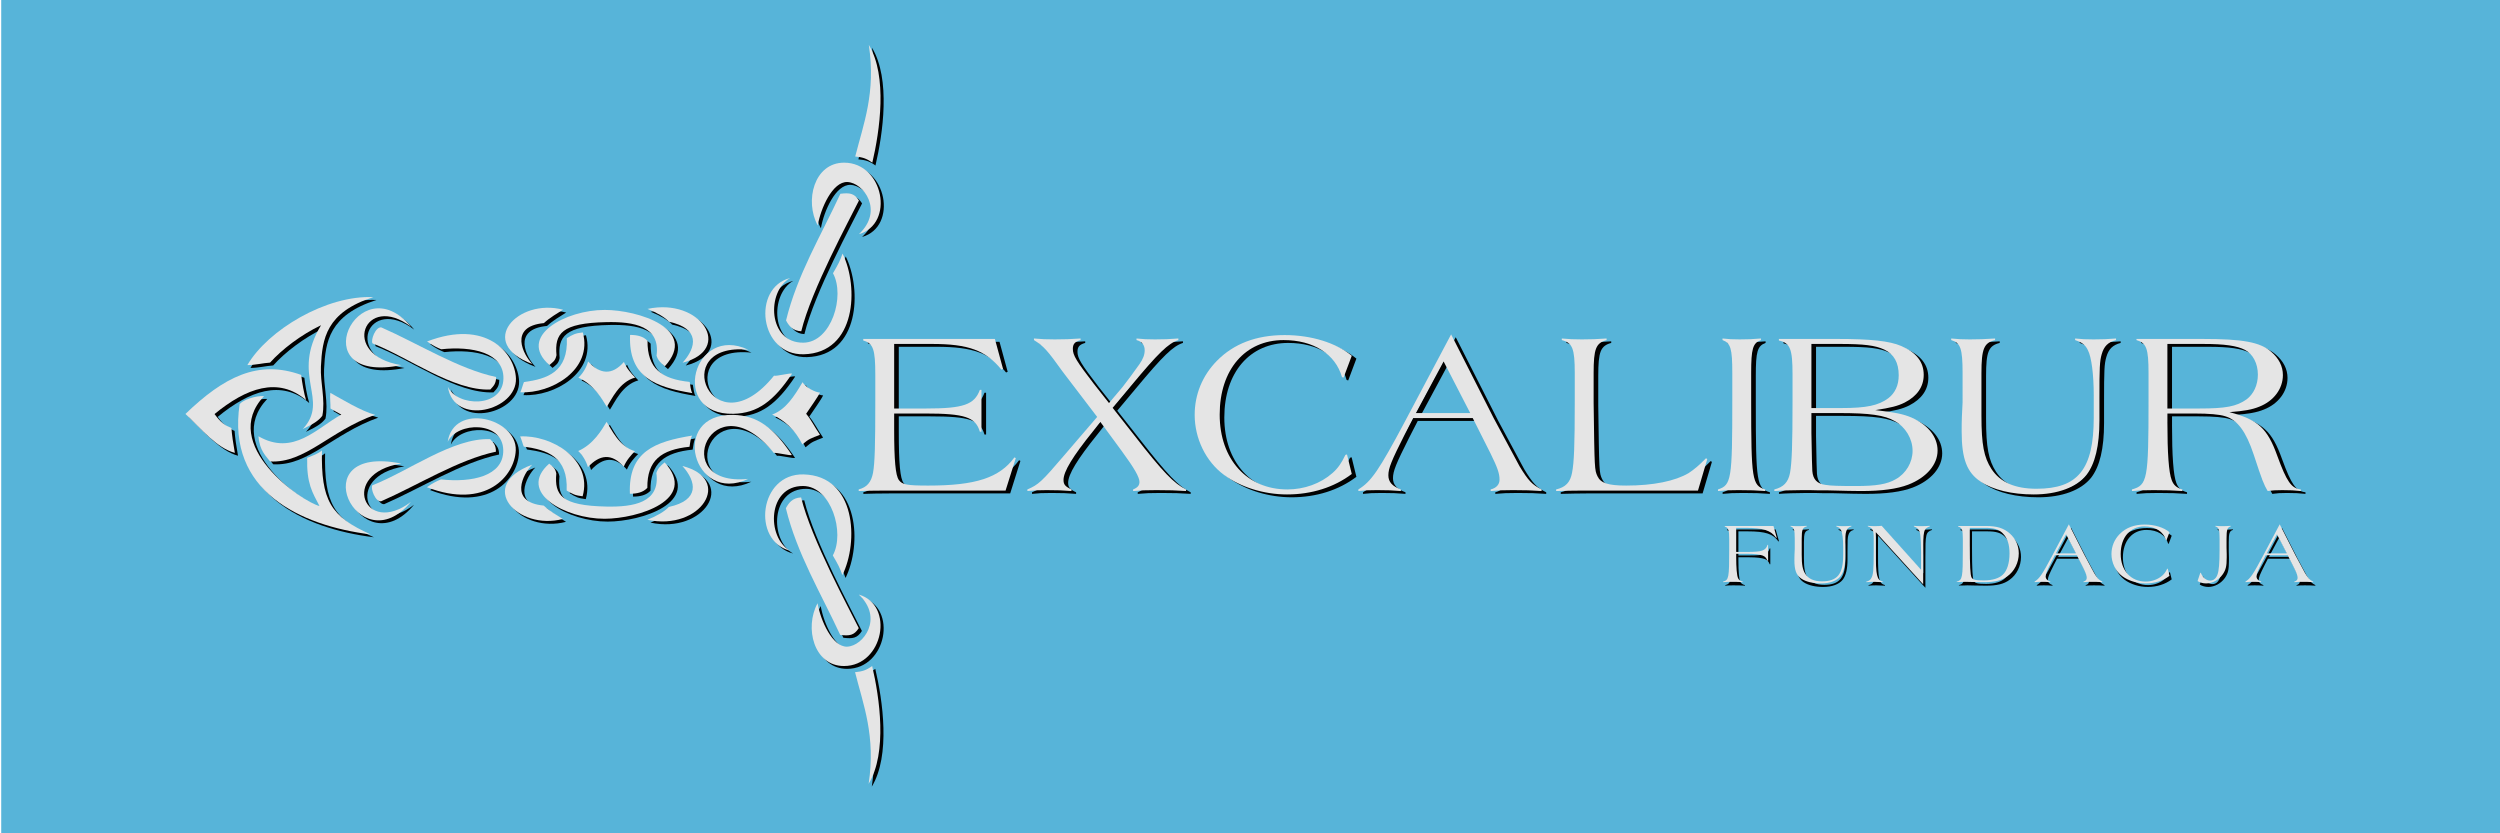 <?xml version="1.0" encoding="utf-8"?>
<!DOCTYPE svg PUBLIC "-//W3C//DTD SVG 1.1//EN" "http://www.w3.org/Graphics/SVG/1.1/DTD/svg11.dtd">
<svg version="1.1" id="Layer_1" xmlns="http://www.w3.org/2000/svg" xmlns:xlink="http://www.w3.org/1999/xlink" x="0px" y="0px"
	 width="1140px" height="380px" viewBox="0 0 1140 380" enable-background="new 0 0 1140 380" xml:space="preserve">
<g id="Layer_1_1_">
	<path fill="#57B4D9" d="M0.558,0H1140v380H0.558V0z"/>
</g>
<g id="Layer_2">
	<g>
		<g enable-background="new    ">
			<path fill="#010101" d="M459.504,169.54l-0.726,0.311c-7.256-8.812-15.031-11.715-31.722-11.715h-17.209v29.441h14.513
				c17.105,0,22.079-1.761,24.569-8.499h0.726v19.076h-0.726c-1.97-6.634-6.842-8.293-24.88-8.293h-14.202v7.256
				c0,14.098,0.622,21.044,2.176,23.117c1.555,2.074,3.629,2.489,13.374,2.489c21.564,0,32.448-3.526,39.29-12.854l0.622,0.311
				l-4.664,14.824h-55.151c-4.457,0-9.019,0.104-11.817,0.207v-0.726c3.835-1.037,5.701-3.318,6.531-7.566
				c0.829-4.77,1.037-12.337,1.037-32.759v-12.026c0-11.508-0.933-14.306-5.494-15.55v-0.726h60.022L459.504,169.54z"/>
		</g>
		<g enable-background="new    ">
			<path fill="#010101" d="M500.449,198.049c-9.123,11.299-13.374,18.246-13.374,22.079c0,2.074,0.726,3.007,3.629,4.355v0.726
				c-3.94-0.311-6.427-0.415-11.299-0.415c-4.042,0-5.909,0.104-8.81,0.415v-0.726c5.079-2.176,6.529-3.526,16.794-15.55
				l15.031-17.52l-15.654-20.527c-7.049-9.849-8.708-11.715-13.165-14.513v-0.726c3.318,0.311,5.494,0.415,9.434,0.415
				c4.561,0,7.36-0.104,11.819-0.415v0.726c-2.592,0.726-3.524,1.761-3.524,4.042c0,2.904,1.659,5.599,9.538,15.863l6.945,8.81
				l6.22-7.36c1.348-1.659,5.494-7.256,7.671-10.367c1.659-2.383,2.385-4.353,2.385-6.323c0-2.383-1.244-4.042-3.731-4.664v-0.726
				c2.903,0.311,4.872,0.415,8.397,0.415c4.146,0,6.634-0.104,10.678-0.415v0.726c-4.562,1.45-9.121,5.909-21.458,20.733
				l-8.501,10.158l9.951,12.647c13.063,16.796,18.037,21.875,23.532,24.569v0.726c-4.664-0.311-7.671-0.415-13.58-0.415
				c-4.872,0-7.153,0.104-10.573,0.415v-0.726c2.074-0.829,2.903-1.866,2.903-3.422c0-2.176-2.385-6.323-8.086-14.098l-9.745-13.269
				L500.449,198.049z"/>
		</g>
		<g enable-background="new    ">
			<path fill="#010101" d="M614.786,173.478l-0.726-0.207c-3.005-10.573-13.063-16.896-26.643-16.896
				c-17.52,0-29.13,13.476-29.13,34.003c0,20.318,12.441,34.105,30.893,34.105c7.671,0,15.135-2.694,20.525-7.464
				c2.487-2.178,4.146-4.561,5.909-8.293l0.726-0.207l2.177,8.914c-8.086,6.116-18.348,9.33-29.545,9.33
				c-10.573,0-21.147-3.316-28.715-8.914c-8.294-6.116-13.374-16.587-13.374-27.367c0-9.332,3.524-17.935,10.16-24.673
				c7.671-7.775,17.933-11.715,30.892-11.715c12.13,0,23.429,3.526,30.582,9.434L614.786,173.478z"/>
		</g>
		<g enable-background="new    ">
			<path fill="#010101" d="M646.502,191.933l-3.835,7.464c-6.116,12.13-7.466,15.446-7.466,18.659c0,3.005,1.763,4.977,5.703,6.427
				v0.726c-3.731-0.311-6.22-0.415-10.884-0.415c-3.94,0-5.703,0.104-8.501,0.415v-0.726c5.909-3.629,9.331-8.604,21.357-31.204
				l20.94-39.497l19.385,38.151c3.938,7.256,7.877,14.617,11.817,21.977c3.94,6.531,5.805,8.501,10.056,10.575v0.726
				c-4.459-0.311-7.464-0.415-13.063-0.415c-4.666,0-6.842,0.104-10.16,0.415v-0.726c2.594-0.622,4.044-2.281,4.044-4.459
				c0-2.798-0.933-5.494-4.044-11.819l-8.188-16.274C673.663,191.933,646.502,191.933,646.502,191.933z M660.394,166.118
				l-12.647,23.534h24.777L660.394,166.118z"/>
		</g>
		<g enable-background="new    ">
			<path fill="#010101" d="M776.39,225.001h-52.662c-2.385,0-9.123,0.104-12.026,0.207v-0.726c4.355-1.037,6.427-3.215,7.256-7.566
				c0.933-4.77,1.244-12.337,1.244-32.863v-12.647c0-11.197-1.037-13.787-5.909-15.031v-0.726c3.215,0.311,5.392,0.415,9.123,0.415
				c4.146,0,6.842-0.104,11.298-0.415v0.726c-4.871,1.348-5.908,3.938-5.908,15.031v13.476c0.415,30.687,0.415,30.687,1.761,33.589
				c1.45,3.109,4.872,4.251,13.063,4.251c12.441,0,22.39-2.074,28.508-5.703c2.383-1.555,4.77-3.526,7.877-6.738l0.622,0.311
				L776.39,225.001z"/>
		</g>
		<g enable-background="new    ">
			<path fill="#010101" d="M807.073,225.209c-4.148-0.311-6.945-0.415-12.232-0.415c-4.355,0-6.323,0.104-9.33,0.415v-0.726
				c6.114-1.97,6.531-4.561,6.531-40.43v-12.647c0-11.093-0.728-13.684-4.459-15.031v-0.726c2.592,0.311,4.459,0.415,7.775,0.415
				c3.94,0,6.22-0.104,9.743-0.415v0.726c-3.731,1.348-4.457,3.938-4.457,15.031v12.647c0,35.972,0.415,38.668,6.427,40.43v0.726
				H807.073z"/>
		</g>
		<g enable-background="new    ">
			<path fill="#010101" d="M839.619,155.856c15.654,0,24.155,0.933,29.441,3.214c6.842,2.903,10.262,7.256,10.262,13.165
				c0,5.392-3.005,9.745-8.708,12.647c-3.109,1.555-6.323,2.383-13.374,3.42c9.019,1.039,12.647,1.765,16.585,3.422
				c7.466,3.316,11.819,8.81,11.819,15.031c0,6.427-5.081,12.337-13.374,15.552c-5.183,1.97-12.026,2.903-21.562,2.903
				c-3.215,0-7.256-0.104-15.135-0.311h-4.251l-3.94-0.104h-3.42c-4.044,0-10.575,0.207-12.752,0.415v-0.726
				c4.148-1.037,6.323-3.215,7.153-7.566c0.829-4.77,1.139-12.337,1.139-32.657v-12.13c0-11.715-1.037-14.409-6.22-15.55v-0.726
				h26.334L839.619,155.856L839.619,155.856z M841.902,187.369c11.195,0,16.794-1.139,21.251-4.457
				c3.109-2.385,4.77-5.909,4.77-10.471c0-5.805-2.178-9.641-6.531-11.715c-4.251-1.97-9.331-2.592-20.631-2.592h-12.646v29.233
				h13.787L841.902,187.369L841.902,187.369z M828.113,198.877c0.207,10.782,0.311,16.485,0.415,17.209
				c0.311,3.835,2.176,5.805,6.012,6.323c2.281,0.415,6.427,0.518,13.891,0.518c9.33,0,14.202-0.829,18.14-3.111
				c4.666-2.592,7.673-7.671,7.673-12.958c0-5.494-3.215-10.78-7.984-13.476c-4.768-2.798-11.506-3.731-25.71-3.731h-12.439
				L828.113,198.877L828.113,198.877z"/>
		</g>
		<g enable-background="new    ">
			<path fill="#010101" d="M905.649,191c0,13.063,1.139,18.868,4.562,24.155c3.938,6.012,10.676,9.019,20.525,9.019
				c18.97,0,26.123-8.914,26.123-32.55v-9.851c0-9.743-1.037-17.727-2.696-20.836c-1.139-2.383-2.694-3.524-5.805-4.56v-0.726
				c2.904,0.311,4.872,0.415,8.399,0.415c3.938,0,6.427-0.104,10.262-0.415v0.726c-3.627,0.933-5.494,2.798-6.531,6.427
				c-0.933,3.214-1.037,6.012-1.037,20.422v9.745c0,11.61-1.97,19.801-5.909,24.88c-4.562,5.703-13.269,8.914-24.049,8.914
				c-9.953,0-18.557-2.072-24.155-5.805c-6.323-4.146-8.708-10.469-8.708-22.806c0-2.592,0-4.977,0.104-6.945
				c0.207-3.526,0.311-6.118,0.311-6.429v-13.374c0-11.197-0.933-13.787-5.183-15.031v-0.726c3.005,0.311,4.977,0.415,8.499,0.415
				c3.94,0,6.842-0.104,11.508-0.415v0.726c-5.081,1.244-6.22,3.938-6.22,15.031V191H905.649z"/>
			<path fill="#010101" d="M990.441,193.798c0,13.995,0.624,23.014,1.972,26.434c0.829,2.283,2.281,3.526,4.871,4.251v0.726
				c-4.457-0.311-7.464-0.415-13.163-0.415c-4.562,0-6.634,0.104-9.849,0.415v-0.726c7.049-1.97,7.567-4.459,7.567-40.223v-12.854
				c0-11.197-0.933-13.684-5.494-15.031v-0.518h30.271c18.142,0,26.123,1.45,31.1,5.803c3.524,3.007,5.39,6.634,5.39,10.678
				c0,6.22-4.146,11.819-10.78,14.409c-3.318,1.348-6.842,1.972-13.58,2.489c13.063,3.42,17.311,7.362,21.873,20.112
				c4.251,11.609,6.323,14.617,10.678,15.135v0.726c-2.904-0.311-4.77-0.415-8.501-0.415c-3.005,0-4.457,0.104-6.634,0.415
				c-1.761-3.005-2.487-4.77-6.323-16.483c-3.524-10.678-7.464-15.965-13.063-17.624c-2.487-0.829-7.36-1.244-13.995-1.244h-12.336
				v3.94H990.441z M1004.956,187.576c12.128,0,17-0.933,21.562-4.146c3.214-2.385,5.183-6.531,5.183-11.299
				c0-5.081-2.283-9.432-5.909-11.299c-3.629-1.866-9.227-2.694-18.868-2.694h-16.485v29.441h14.517V187.576z"/>
		</g>
	</g>
	<g enable-background="new    ">
		<path fill="#010101" d="M810.936,246.89c-2.335-3.446-5.896-4.595-14.092-4.595h-4.135v10.99h4.939
			c6.816,0,8.501-0.575,9.345-3.219h0.268v7.239h-0.268c-0.652-1.454-1.111-1.914-2.221-2.374c-1.341-0.497-3.83-0.804-6.969-0.804
			h-5.092v1.341c0,5.133,0.305,8.501,0.842,9.765c0.384,0.804,0.996,1.301,2.145,1.571v0.268c-1.8-0.115-2.986-0.153-5.286-0.153
			c-1.761,0-2.489,0.039-3.677,0.153v-0.268c2.603-0.689,2.795-1.648,2.795-14.859v-4.48c0-4.213-0.382-5.245-2.029-5.744v-0.27
			h22.212l1.495,5.323L810.936,246.89z"/>
		<path fill="#010101" d="M822.591,254.436c0,4.824,0.421,6.969,1.683,8.922c1.456,2.221,3.945,3.333,7.583,3.333
			c7.008,0,9.65-3.295,9.65-12.026v-3.638c0-3.601-0.382-6.55-0.994-7.699c-0.423-0.881-0.996-1.301-2.145-1.683v-0.27
			c1.072,0.115,1.8,0.153,3.102,0.153c1.456,0,2.374-0.039,3.793-0.153v0.27c-1.342,0.344-2.031,1.033-2.413,2.372
			c-0.346,1.188-0.383,2.221-0.383,7.546v3.601c0,4.29-0.728,7.315-2.184,9.192c-1.683,2.106-4.902,3.294-8.883,3.294
			c-3.677,0-6.855-0.765-8.924-2.143c-2.335-1.532-3.217-3.869-3.217-8.425c0-0.959,0-1.838,0.039-2.566
			c0.076-1.301,0.115-2.26,0.115-2.374v-4.939c0-4.137-0.344-5.094-1.914-5.552v-0.27c1.112,0.115,1.838,0.153,3.141,0.153
			c1.456,0,2.526-0.039,4.251-0.153v0.27c-1.877,0.458-2.296,1.454-2.296,5.552v7.233L822.591,254.436L822.591,254.436z"/>
		<path fill="#010101" d="M856.378,244.287v8.806c0,11.029,0.46,12.983,3.178,13.711v0.268c-2.182-0.115-2.986-0.153-4.02-0.153
			c-1.149,0-2.068,0.039-3.485,0.153v-0.268c1.072-0.231,1.724-0.652,2.182-1.419c0.996-1.646,1.188-3.56,1.188-12.294v-5.896
			c0-3.908-0.421-4.787-2.679-5.552v-0.27c1.112,0.115,1.877,0.153,3.141,0.153c1.301,0,2.068-0.039,3.178-0.153l17.961,20.03
			v-7.965c0-3.025-0.155-6.434-0.384-8.118c-0.192-1.303-0.728-2.413-1.53-2.986c-0.346-0.27-0.613-0.384-1.342-0.689v-0.27
			c1.112,0.115,1.877,0.153,3.219,0.153c1.53,0,2.489-0.039,4.02-0.153v0.27c-2.873,1.071-3.026,1.722-3.026,12.713v13.673
			L856.378,244.287z"/>
	</g>
	<g enable-background="new    ">
		<path fill="#010101" d="M893.268,266.806c2.605-0.689,2.797-1.648,2.797-14.898v-4.442c0-4.29-0.384-5.284-2.145-5.744v-0.27
			h12.562c5.168,0,8.194,0.959,11.03,3.448c2.642,2.374,4.061,5.515,4.061,9.076c0,4.174-1.992,8.157-5.247,10.454
			c-2.642,1.914-5.705,2.642-10.724,2.642c-2.143,0-3.484-0.039-5.131-0.076c-0.536-0.039-2.566-0.076-3.407-0.076
			c-0.346,0-0.691,0-0.996,0.039l-1.417,0.039l-0.996-0.039c-0.229,0-0.307,0.039-0.384,0.115v-0.268H893.268z M899.243,250.376
			c0,8.922,0.229,13.403,0.765,14.474c0.575,1.112,1.838,1.419,5.707,1.419c3.753,0,6.779-0.92,8.54-2.566
			c1.99-1.838,3.102-5.362,3.102-9.689c0-4.213-0.996-7.2-3.18-9.305c-1.799-1.761-3.982-2.413-8.004-2.413h-6.932v8.08
			L899.243,250.376L899.243,250.376z"/>
	</g>
	<g enable-background="new    ">
		<path fill="#010101" d="M938.013,254.781l-1.417,2.757c-2.26,4.48-2.755,5.705-2.755,6.893c0,1.112,0.652,1.838,2.106,2.374v0.268
			c-1.378-0.115-2.297-0.153-4.02-0.153c-1.456,0-2.108,0.039-3.143,0.153v-0.268c2.184-1.341,3.448-3.18,7.889-11.527l7.736-14.591
			l7.162,14.092c1.454,2.679,2.91,5.399,4.366,8.118c1.454,2.413,2.143,3.141,3.714,3.908v0.268
			c-1.648-0.115-2.757-0.153-4.826-0.153c-1.724,0-2.526,0.039-3.753,0.153v-0.268c0.957-0.231,1.493-0.843,1.493-1.648
			c0-1.035-0.344-2.029-1.493-4.366l-3.026-6.012h-10.033V254.781z M943.147,245.243l-4.673,8.695h9.153L943.147,245.243z"/>
		<path fill="#010101" d="M988.92,247.963l-0.27-0.076c-1.11-3.908-4.824-6.243-9.842-6.243c-6.472,0-10.76,4.979-10.76,12.56
			c0,7.505,4.595,12.601,11.411,12.601c2.834,0,5.593-0.996,7.583-2.757c0.918-0.804,1.53-1.685,2.182-3.065l0.27-0.076l0.804,3.294
			c-2.986,2.26-6.779,3.448-10.914,3.448c-3.906,0-7.81-1.225-10.607-3.294c-3.065-2.26-4.939-6.127-4.939-10.112
			c0-3.446,1.301-6.626,3.753-9.116c2.834-2.871,6.626-4.327,11.413-4.327c4.48,0,8.654,1.301,11.296,3.485L988.92,247.963z"/>
	</g>
	<g enable-background="new    ">
		<path fill="#010101" d="M1004.365,262.746l0.229,0.076c0.92,2.26,2.489,3.524,4.29,3.524c1.495,0,2.681-0.959,3.295-2.72
			c0.652-1.683,0.957-5.36,0.957-11.067v-5.36c0-4.137-0.344-5.094-1.914-5.552v-0.27c1.072,0.115,1.8,0.153,3.102,0.153
			c1.495,0,2.413-0.039,3.908-0.153v0.27c-1.571,0.458-1.916,1.454-1.916,5.552v4.135c0,0.613,0,0.613,0.078,2.91v1.571
			c0,4.02-0.384,5.628-1.877,7.773c-1.761,2.489-4.711,4.061-7.507,4.061c-1.417,0-2.871-0.423-3.906-1.072L1004.365,262.746z"/>
	</g>
	<g enable-background="new    ">
		<path fill="#010101" d="M1034.166,254.781l-1.417,2.757c-2.26,4.48-2.757,5.705-2.757,6.893c0,1.112,0.652,1.838,2.108,2.374
			v0.268c-1.38-0.115-2.297-0.153-4.021-0.153c-1.454,0-2.106,0.039-3.141,0.153v-0.268c2.182-1.341,3.446-3.18,7.889-11.527
			l7.734-14.591l7.162,14.092c1.454,2.679,2.91,5.399,4.366,8.118c1.456,2.413,2.145,3.141,3.714,3.908v0.268
			c-1.646-0.115-2.755-0.153-4.826-0.153c-1.722,0-2.526,0.039-3.753,0.153v-0.268c0.959-0.231,1.495-0.843,1.495-1.648
			c0-1.035-0.346-2.029-1.495-4.366l-3.026-6.012h-10.032V254.781z M1039.297,245.243l-4.671,8.695h9.153L1039.297,245.243z"/>
	</g>
	<path fill="#010101" d="M366.809,152.352c4.612-18.944,21.955-50.765,26.304-59.599c-2.162-3.368-4.226-3.593-8.453-3.098
		c-8.874,19.108-19.719,36.995-24.788,57.769C361.139,149.816,362.865,152.175,366.809,152.352z"/>
	<path fill="#010101" d="M361.75,128.057c-17.559,4.507-14.085,35.304,6.196,34.792c24.044-0.607,25.165-30.849,17.699-45.918
		c-1.268,3.521-1.83,4.602-4.366,8.967c5.634,10.328-0.693,31.536-13.521,31.666C351.515,157.727,350.858,134.16,361.75,128.057z"/>
	<path fill="#010101" d="M304.592,168.326c15.563-17.041-12.221-25.688-27.393-25.704c-17.794-0.019-40.139,11.996-25.246,25.14
		c1.514-1.333,2.711-1.83,3.24-4.507c-0.881-9.858,2.242-14.647,22.822-15.07c12.286-0.251,24.677,1.691,22.804,15.28
		C301.52,165.668,302.62,166.662,304.592,168.326z"/>
	<path fill="#010101" d="M227.661,173.212c-17.077-3.591-35.74-15.353-52.323-22.605c-2.64-0.458-4.999,5.915-4.014,7.289
		c16.302,6.302,36.795,21.726,53.697,21.031C226.499,177.295,227.661,176.31,227.661,173.212z"/>
	<path fill="#010101" d="M196.177,157.01c2.843,2.007,4.683,2.852,6.444,3.556c14.156-1.549,28.501,1.545,28.38,13.24
		c-0.141,13.662-21.126,13.098-25.353,3.873c2.817,18.239,31.62,10.774,31.055-3.802
		C236.249,162.125,223.041,146.694,196.177,157.01z"/>
	<path fill="#010101" d="M393.113,108.057c16.431-4.696,11.266-32.582-6.76-32.582c-13.711,0-18.123,17.464-12.02,28.639
		c1.314-7.794,6.76-20.093,13.521-19.812C395.265,84.611,404.566,97.353,393.113,108.057z"/>
	<path fill="#010101" d="M354.425,172.562c-28.075,34.827-49.059-15.634-11.737-11.761c-25.09-11.996-36.244,29.882-6.807,29.188
		c10.959-0.259,18.356-5.738,26.712-18.274C362.228,171.175,354.792,173.106,354.425,172.562z"/>
	<path fill="#010101" d="M188.888,150.31c-24.036-28.92-50.515,26.695-4.413,17.494C155.932,163.296,167.71,134.16,188.888,150.31z"
		/>
	<path fill="#010101" d="M269.606,166.137c-0.797,2.964-2.746,5.896-4.437,7.375c7.058,3.098,10.845,9.79,12.958,13.31
		c2.219-3.385,5.634-11.339,12.958-13.379c-1.549-1.478-4.014-4.225-5.141-7.108C280.522,172.598,274.979,171.985,269.606,166.137z"
		/>
	<path fill="#010101" d="M399.214,75.475c3.385-14.425,7.041-39.435-1.596-53.708c3.286,21.783-2.413,35.924-6.196,50.891
		C394.706,72.988,396.443,73.479,399.214,75.475z"/>
	<path fill="#010101" d="M312.689,166.692c23.543-6.001,8.38-29.814-15.986-24.532c4.295,1.691,8.099,3.943,9.788,5.844
		C320.646,151.103,319.168,159.483,312.689,166.692z"/>
	<path fill="#010101" d="M317.15,180.551c-0.657-0.855-0.938-3.34-1.221-5.101c-12.813-1.3-19.367-6.127-19.225-18.732
		c-1.901-2.05-4.718-2.698-7.957-2.698C287.971,173.316,300.155,177.773,317.15,180.551z"/>
	<path fill="#010101" d="M267.2,152.87c-3.463,0.398-4.543,0.963-7.289,2.631c0.681,15.366-8.803,18.566-19.553,20.022
		c-0.469,1.033-0.825,2.739-1.644,4.647C252.745,180.916,271.892,169.937,267.2,152.87z"/>
	<path fill="#010101" d="M258.178,142.525c-20.558-5.455-39.808,15.202-13.986,24.761c-4.038-4.018-11.037-17.108,5.254-18.657
		C252.246,146.05,255.573,144.177,258.178,142.525"/>
	<path fill="#010101" d="M366.728,228.123c4.612,18.944,21.955,50.765,26.304,59.599c-2.162,3.368-4.226,3.593-8.453,3.098
		c-8.874-19.108-19.719-36.995-24.788-57.769C361.059,230.659,362.785,228.3,366.728,228.123z"/>
	<path fill="#010101" d="M361.67,252.418c-17.559-4.508-14.085-35.304,6.196-34.792c24.044,0.607,25.165,30.849,17.699,45.918
		c-1.268-3.521-1.83-4.602-4.366-8.967c5.634-10.328-0.693-31.536-13.521-31.666C351.435,222.748,350.778,246.315,361.67,252.418z"
		/>
	<path fill="#010101" d="M304.51,212.148c15.563,17.041-12.221,25.688-27.393,25.704c-17.794,0.019-40.139-11.996-25.246-25.14
		c1.514,1.333,2.711,1.83,3.24,4.507c-0.881,9.858,2.242,14.647,22.822,15.07c12.286,0.251,24.677-1.691,22.804-15.28
		C301.44,214.807,302.538,213.813,304.51,212.148z"/>
	<path fill="#010101" d="M227.581,207.265c-17.077,3.591-35.74,15.353-52.323,22.605c-2.64,0.458-4.999-5.915-4.014-7.289
		c16.302-6.302,36.795-21.726,53.697-21.031C226.419,203.18,227.581,204.165,227.581,207.265z"/>
	<path fill="#010101" d="M196.097,223.465c2.843-2.007,4.683-2.852,6.444-3.556c14.156,1.549,28.501-1.545,28.38-13.24
		c-0.141-13.662-21.126-13.098-25.353-3.873c2.817-18.239,31.62-10.774,31.055,3.802
		C236.169,218.35,222.961,233.781,196.097,223.465z"/>
	<path fill="#010101" d="M393.031,272.418c16.431,4.696,11.266,32.582-6.76,32.582c-13.711,0-18.123-17.464-12.02-28.639
		c1.314,7.794,6.76,20.093,13.521,19.812C395.185,295.866,404.485,283.122,393.031,272.418z"/>
	<path fill="#010101" d="M354.345,207.913c-28.075-34.827-49.059,15.634-11.737,11.761c-25.09,11.996-36.244-29.882-6.807-29.188
		c10.959,0.259,18.356,5.738,26.712,18.274C362.148,209.3,354.71,207.371,354.345,207.913z"/>
	<path fill="#010101" d="M188.808,230.165c-24.036,28.92-50.515-26.695-4.413-17.494
		C155.852,217.179,167.63,246.315,188.808,230.165z"/>
	<path fill="#010101" d="M269.526,214.338c-0.797-2.964-2.746-5.896-4.437-7.375c7.058-3.098,10.845-9.79,12.958-13.31
		c2.219,3.385,5.634,11.339,12.958,13.379c-1.549,1.478-4.014,4.224-5.141,7.108C280.442,207.879,274.899,208.492,269.526,214.338z"
		/>
	<path fill="#010101" d="M399.134,305c3.385,14.425,7.041,39.435-1.596,53.708c3.286-21.783-2.413-35.924-6.196-50.891
		C394.626,307.487,396.363,306.996,399.134,305z"/>
	<path fill="#010101" d="M312.609,213.785c23.543,6.001,8.38,29.814-15.986,24.532c4.295-1.691,8.099-3.943,9.788-5.844
		C320.566,229.372,319.088,220.992,312.609,213.785z"/>
	<path fill="#010101" d="M317.07,199.924c-0.657,0.855-0.938,3.34-1.221,5.101c-12.813,1.298-19.367,6.127-19.225,18.732
		c-1.901,2.05-4.718,2.696-7.957,2.696C287.891,207.159,300.075,202.702,317.07,199.924z"/>
	<path fill="#010101" d="M267.12,227.607c-3.463-0.398-4.543-0.963-7.289-2.631c0.681-15.366-8.803-18.566-19.553-20.022
		c-0.469-1.033-0.825-2.739-1.644-4.647C252.665,199.559,271.812,210.538,267.12,227.607z"/>
	<path fill="#010101" d="M258.098,237.95c-20.558,5.455-39.808-15.202-13.986-24.761c-4.038,4.018-11.037,17.108,5.254,18.657
		C252.166,234.425,255.493,236.298,258.098,237.95"/>
	<path fill="#010101" d="M119.302,200.236c15.915,9.155,26.54-3.731,37.769-9.883c-1.761-0.916-2.687-1.493-4.941-2.785
		c0.088-2.117-0.341-4.889-0.073-7.14c5.154,2.811,14.003,8.321,20.411,10.019c-20.704,7.399-31.925,22.16-47.886,21.268
		C122.893,209.415,119.775,206.904,119.302,200.236z"/>
	<path fill="#010101" d="M147.12,232.044c-3.31-6.338-5.893-10.285-5.612-21.973c2.253-0.916,5.046-1.867,6.738-3.377
		c-0.469,22.817,3.925,30.141,22.253,38.309c-32.487-4.038-65.726-20-59.787-59.413c1.432-1.879,7.28-3.943,11.126-3.662
		C101.009,204.018,139.324,230.19,147.12,232.044z"/>
	<path fill="#010101" d="M141.017,183.782c-12.629-10.938-27.324-5.539-41.752,6.328c3.014,4.057,4.614,5.07,7.712,6.384
		c0.188,3.005,0.801,7.146,1.553,11.326c-8.263-2.253-15.261-10.864-22.53-17.766c17.41-16.76,33.02-24.913,52.785-17.792
		C139.125,175.491,140.101,180.965,141.017,183.782z"/>
	<path fill="#010101" d="M114.232,167.772c9.413-16.103,36.127-31.971,57.464-30.985c-21.62,6.902-23.31,19.013-23.919,31.595
		c-0.359,7.395,2.098,15.235,0.646,22.487c-1.408,1.901-3.346,3.446-8.909,6.057c12.489-13.431-5.727-24.036,8.309-47.322
		c-9.158,4.372-17.887,11.056-23.239,17.041C121.423,166.833,117.894,167.772,114.232,167.772z"/>
	<path fill="#010101" d="M367.397,175.59c1.478,2.536,6.174,4.718,7.933,4.718c-0.609,1.517-4.601,7.136-6.291,9.67
		c2.487,3.005,3.521,5.539,6.291,9.577c-4.178,1.691-4.906,1.713-8.028,4.413c-3.322-6.831-8.287-11.08-13.779-13.616
		C359.791,188.03,363.593,181.998,367.397,175.59z"/>
	<g>
		<g enable-background="new    ">
			<path fill="#E5E5E5" d="M457.394,168.243l-0.726,0.311c-7.256-8.812-15.031-11.715-31.722-11.715h-17.209v29.441h14.513
				c17.105,0,22.079-1.761,24.569-8.499h0.726v19.074h-0.726c-1.97-6.634-6.842-8.293-24.88-8.293h-14.202v7.256
				c0,14.098,0.622,21.044,2.176,23.117c1.555,2.074,3.629,2.489,13.374,2.489c21.564,0,32.448-3.526,39.29-12.854l0.622,0.311
				l-4.664,14.824h-55.151c-4.457,0-9.019,0.104-11.817,0.207v-0.726c3.835-1.037,5.701-3.318,6.531-7.566
				c0.829-4.77,1.037-12.337,1.037-32.759v-12.026c0-11.508-0.933-14.306-5.494-15.55v-0.726h60.022L457.394,168.243z"/>
		</g>
		<g enable-background="new    ">
			<path fill="#E5E5E5" d="M498.338,196.751c-9.123,11.299-13.374,18.246-13.374,22.079c0,2.074,0.726,3.007,3.629,4.355v0.726
				c-3.94-0.311-6.427-0.415-11.299-0.415c-4.042,0-5.909,0.104-8.81,0.415v-0.726c5.079-2.176,6.529-3.526,16.794-15.55
				l15.031-17.52l-15.654-20.525c-7.049-9.849-8.708-11.715-13.165-14.513v-0.726c3.318,0.311,5.494,0.415,9.434,0.415
				c4.562,0,7.36-0.104,11.819-0.415v0.726c-2.592,0.726-3.524,1.761-3.524,4.042c0,2.904,1.659,5.599,9.538,15.863l6.945,8.81
				l6.22-7.36c1.348-1.659,5.494-7.256,7.671-10.367c1.659-2.383,2.385-4.353,2.385-6.323c0-2.383-1.244-4.042-3.731-4.664v-0.726
				c2.903,0.311,4.872,0.415,8.397,0.415c4.146,0,6.634-0.104,10.678-0.415v0.726c-4.562,1.45-9.121,5.909-21.458,20.733
				l-8.501,10.158l9.952,12.647c13.063,16.796,18.037,21.875,23.532,24.569v0.726c-4.664-0.311-7.671-0.415-13.58-0.415
				c-4.872,0-7.153,0.104-10.573,0.415v-0.726c2.074-0.829,2.903-1.866,2.903-3.422c0-2.176-2.385-6.323-8.086-14.098l-9.745-13.269
				L498.338,196.751z"/>
		</g>
		<g enable-background="new    ">
			<path fill="#E5E5E5" d="M612.677,172.18l-0.726-0.207c-3.007-10.573-13.063-16.896-26.643-16.896
				c-17.52,0-29.13,13.476-29.13,34.003c0,20.318,12.441,34.105,30.893,34.105c7.671,0,15.135-2.694,20.525-7.464
				c2.489-2.178,4.148-4.561,5.909-8.293l0.726-0.207l2.177,8.914c-8.086,6.116-18.346,9.33-29.544,9.33
				c-10.575,0-21.149-3.316-28.715-8.914c-8.294-6.116-13.374-16.587-13.374-27.367c0-9.332,3.524-17.935,10.16-24.673
				c7.671-7.775,17.935-11.715,30.893-11.715c12.13,0,23.427,3.526,30.581,9.434L612.677,172.18z"/>
		</g>
		<g enable-background="new    ">
			<path fill="#E5E5E5" d="M644.395,190.633l-3.837,7.464c-6.116,12.13-7.464,15.446-7.464,18.659c0,3.005,1.761,4.977,5.703,6.427
				v0.726c-3.733-0.311-6.22-0.415-10.886-0.415c-3.938,0-5.703,0.104-8.499,0.415v-0.726c5.909-3.629,9.33-8.604,21.355-31.204
				l20.94-39.497l19.385,38.149c3.94,7.256,7.877,14.617,11.819,21.977c3.94,6.531,5.805,8.501,10.056,10.575v0.726
				c-4.459-0.311-7.466-0.415-13.063-0.415c-4.666,0-6.842,0.104-10.16,0.415v-0.726c2.592-0.622,4.044-2.281,4.044-4.459
				c0-2.798-0.935-5.494-4.044-11.819l-8.188-16.274h-27.16L644.395,190.633L644.395,190.633z M658.286,164.821l-12.647,23.534
				h24.777L658.286,164.821z"/>
		</g>
		<g enable-background="new    ">
			<path fill="#E5E5E5" d="M774.278,223.703h-52.662c-2.383,0-9.121,0.104-12.024,0.207v-0.726c4.353-1.037,6.427-3.215,7.256-7.566
				c0.933-4.77,1.244-12.337,1.244-32.861v-12.647c0-11.197-1.037-13.787-5.909-15.031v-0.726c3.214,0.311,5.392,0.415,9.121,0.415
				c4.148,0,6.842-0.104,11.299-0.415v0.726c-4.872,1.348-5.909,3.938-5.909,15.031v13.476c0.415,30.685,0.415,30.685,1.761,33.587
				c1.452,3.109,4.872,4.251,13.063,4.251c12.441,0,22.392-2.074,28.51-5.703c2.383-1.555,4.768-3.526,7.877-6.738l0.622,0.311
				L774.278,223.703z"/>
		</g>
		<g enable-background="new    ">
			<path fill="#E5E5E5" d="M804.959,223.91c-4.146-0.311-6.945-0.415-12.232-0.415c-4.353,0-6.323,0.104-9.33,0.415v-0.726
				c6.116-1.97,6.531-4.561,6.531-40.43v-12.647c0-11.093-0.726-13.684-4.459-15.031v-0.726c2.594,0.311,4.459,0.415,7.777,0.415
				c3.938,0,6.219-0.104,9.743-0.415v0.726c-3.733,1.348-4.459,3.938-4.459,15.031v12.647c0,35.971,0.415,38.668,6.427,40.43
				L804.959,223.91L804.959,223.91z"/>
		</g>
		<g enable-background="new    ">
			<path fill="#E5E5E5" d="M837.51,154.558c15.652,0,24.154,0.933,29.441,3.214c6.842,2.903,10.264,7.256,10.264,13.165
				c0,5.392-3.007,9.745-8.71,12.647c-3.109,1.555-6.323,2.383-13.374,3.42c9.021,1.039,12.647,1.763,16.587,3.422
				c7.464,3.316,11.819,8.81,11.819,15.031c0,6.427-5.081,12.337-13.374,15.552c-5.183,1.97-12.026,2.903-21.564,2.903
				c-3.214,0-7.256-0.104-15.135-0.311h-4.249l-3.94-0.104h-3.422c-4.042,0-10.573,0.207-12.75,0.415v-0.726
				c4.146-1.037,6.323-3.215,7.153-7.566c0.828-4.77,1.139-12.337,1.139-32.655v-12.13c0-11.715-1.037-14.409-6.22-15.55v-0.726
				L837.51,154.558L837.51,154.558z M839.791,186.072c11.197,0,16.796-1.139,21.251-4.457c3.111-2.385,4.77-5.909,4.77-10.471
				c0-5.805-2.177-9.641-6.531-11.715c-4.251-1.97-9.33-2.592-20.629-2.592h-12.647v29.233h13.787V186.072L839.791,186.072z
				 M826.004,197.58c0.207,10.782,0.311,16.485,0.415,17.209c0.311,3.835,2.176,5.805,6.012,6.323
				c2.281,0.415,6.427,0.518,13.891,0.518c9.332,0,14.202-0.829,18.142-3.111c4.666-2.592,7.671-7.671,7.671-12.958
				c0-5.494-3.214-10.78-7.982-13.476c-4.77-2.798-11.508-3.731-25.71-3.731h-12.441v9.227H826.004z"/>
		</g>
		<g enable-background="new    ">
			<path fill="#E5E5E5" d="M903.54,189.7c0,13.063,1.141,18.868,4.562,24.155c3.94,6.012,10.678,9.019,20.525,9.019
				c18.97,0,26.123-8.914,26.123-32.55v-9.849c0-9.743-1.037-17.727-2.694-20.836c-1.139-2.383-2.696-3.524-5.805-4.56v-0.726
				c2.903,0.311,4.872,0.415,8.397,0.415c3.94,0,6.427-0.104,10.264-0.415v0.726c-3.629,0.933-5.494,2.798-6.531,6.427
				c-0.933,3.214-1.037,6.012-1.037,20.422v9.743c0,11.61-1.972,19.801-5.909,24.88c-4.562,5.703-13.269,8.914-24.051,8.914
				c-9.952,0-18.557-2.072-24.155-5.805c-6.323-4.146-8.708-10.469-8.708-22.806c0-2.592,0-4.977,0.104-6.945
				c0.207-3.526,0.311-6.116,0.311-6.427V170.11c0-11.197-0.933-13.787-5.183-15.031v-0.726c3.007,0.311,4.977,0.415,8.501,0.415
				c3.938,0,6.842-0.104,11.506-0.415v0.726c-5.079,1.244-6.22,3.938-6.22,15.031v19.59H903.54z"/>
			<path fill="#E5E5E5" d="M988.333,192.499c0,13.995,0.622,23.014,1.97,26.434c0.829,2.283,2.283,3.526,4.872,4.251v0.726
				c-4.459-0.311-7.464-0.415-13.165-0.415c-4.562,0-6.634,0.104-9.847,0.415v-0.726c7.049-1.97,7.567-4.459,7.567-40.223v-12.854
				c0-11.197-0.933-13.684-5.494-15.031v-0.518h30.27c18.142,0,26.123,1.45,31.1,5.803c3.526,3.007,5.392,6.634,5.392,10.678
				c0,6.22-4.148,11.819-10.782,14.409c-3.316,1.348-6.842,1.972-13.58,2.489c13.063,3.42,17.313,7.36,21.875,20.112
				c4.249,11.609,6.323,14.617,10.676,15.135v0.726c-2.903-0.311-4.77-0.415-8.499-0.415c-3.007,0-4.459,0.104-6.634,0.415
				c-1.761-3.005-2.489-4.77-6.323-16.483c-3.526-10.678-7.464-15.965-13.063-17.624c-2.487-0.829-7.36-1.244-13.995-1.244h-12.336
				v3.94H988.333z M1002.846,186.28c12.13,0,17.002-0.933,21.562-4.146c3.215-2.385,5.183-6.531,5.183-11.299
				c0-5.081-2.281-9.432-5.91-11.299c-3.627-1.866-9.225-2.694-18.868-2.694h-16.483v29.441h14.515V186.28z"/>
		</g>
	</g>
	<g enable-background="new    ">
		<path fill="#E5E5E5" d="M809.925,245.289c-2.335-3.446-5.896-4.595-14.092-4.595h-4.135v10.99h4.939
			c6.816,0,8.501-0.575,9.345-3.219h0.268v7.239h-0.268c-0.652-1.454-1.111-1.914-2.221-2.374c-1.341-0.497-3.83-0.804-6.969-0.804
			h-5.092v1.341c0,5.133,0.305,8.501,0.842,9.765c0.384,0.804,0.996,1.301,2.145,1.571v0.268c-1.8-0.115-2.986-0.153-5.286-0.153
			c-1.761,0-2.489,0.039-3.677,0.153v-0.268c2.603-0.689,2.795-1.648,2.795-14.859v-4.48c0-4.213-0.382-5.245-2.029-5.744v-0.27
			H808.7l1.495,5.323L809.925,245.289z"/>
		<path fill="#E5E5E5" d="M821.58,252.835c0,4.824,0.421,6.969,1.683,8.922c1.456,2.221,3.945,3.333,7.583,3.333
			c7.008,0,9.65-3.295,9.65-12.026v-3.638c0-3.601-0.382-6.55-0.994-7.699c-0.423-0.881-0.996-1.301-2.145-1.683v-0.27
			c1.072,0.115,1.8,0.153,3.102,0.153c1.456,0,2.374-0.039,3.793-0.153v0.27c-1.342,0.344-2.031,1.033-2.413,2.372
			c-0.346,1.188-0.383,2.221-0.383,7.546v3.601c0,4.29-0.728,7.315-2.184,9.192c-1.683,2.106-4.902,3.294-8.883,3.294
			c-3.677,0-6.855-0.765-8.924-2.143c-2.335-1.532-3.217-3.869-3.217-8.425c0-0.959,0-1.838,0.039-2.566
			c0.076-1.301,0.115-2.26,0.115-2.374v-4.939c0-4.137-0.344-5.094-1.914-5.552v-0.27c1.112,0.115,1.838,0.153,3.141,0.153
			c1.456,0,2.527-0.039,4.251-0.153v0.27c-1.877,0.458-2.296,1.454-2.296,5.552v7.233H821.58z"/>
		<path fill="#E5E5E5" d="M855.367,242.684v8.806c0,11.029,0.46,12.983,3.178,13.711v0.268c-2.182-0.115-2.986-0.153-4.02-0.153
			c-1.149,0-2.068,0.039-3.485,0.153v-0.268c1.072-0.231,1.724-0.652,2.182-1.419c0.996-1.646,1.188-3.56,1.188-12.294v-5.896
			c0-3.908-0.421-4.787-2.679-5.552v-0.27c1.112,0.115,1.877,0.153,3.141,0.153c1.301,0,2.068-0.039,3.178-0.153l17.961,20.03
			v-7.965c0-3.025-0.155-6.434-0.384-8.118c-0.192-1.303-0.728-2.413-1.53-2.986c-0.346-0.27-0.613-0.384-1.342-0.689v-0.27
			c1.112,0.115,1.877,0.153,3.219,0.153c1.53,0,2.489-0.039,4.02-0.153v0.27c-2.873,1.071-3.026,1.722-3.026,12.713v13.673
			L855.367,242.684z"/>
	</g>
	<g enable-background="new    ">
		<path fill="#E5E5E5" d="M892.259,265.203c2.605-0.689,2.796-1.648,2.796-14.898v-4.442c0-4.29-0.383-5.284-2.145-5.744v-0.27
			h12.562c5.168,0,8.194,0.959,11.03,3.448c2.642,2.374,4.061,5.515,4.061,9.076c0,4.174-1.992,8.157-5.247,10.454
			c-2.642,1.914-5.705,2.642-10.724,2.642c-2.143,0-3.484-0.039-5.131-0.076c-0.536-0.039-2.566-0.076-3.407-0.076
			c-0.346,0-0.691,0-0.996,0.039l-1.417,0.039l-0.996-0.039c-0.229,0-0.307,0.039-0.384,0.115v-0.268H892.259z M898.233,248.774
			c0,8.922,0.229,13.403,0.765,14.474c0.575,1.112,1.838,1.419,5.707,1.419c3.753,0,6.779-0.92,8.54-2.566
			c1.99-1.838,3.102-5.362,3.102-9.689c0-4.213-0.996-7.2-3.18-9.305c-1.799-1.761-3.982-2.413-8.004-2.413h-6.932v8.08
			L898.233,248.774L898.233,248.774z"/>
	</g>
	<g enable-background="new    ">
		<path fill="#E5E5E5" d="M937.002,253.178l-1.417,2.757c-2.26,4.48-2.756,5.705-2.756,6.893c0,1.112,0.652,1.838,2.106,2.374v0.268
			c-1.378-0.115-2.298-0.153-4.02-0.153c-1.456,0-2.108,0.039-3.143,0.153v-0.268c2.184-1.341,3.448-3.18,7.889-11.527l7.736-14.591
			l7.162,14.092c1.454,2.679,2.91,5.399,4.366,8.118c1.454,2.413,2.143,3.141,3.714,3.908v0.268
			c-1.648-0.115-2.757-0.153-4.826-0.153c-1.724,0-2.526,0.039-3.753,0.153v-0.268c0.957-0.231,1.493-0.843,1.493-1.648
			c0-1.035-0.344-2.029-1.493-4.366l-3.025-6.012h-10.033V253.178z M942.136,243.641l-4.673,8.695h9.153L942.136,243.641z"/>
		<path fill="#E5E5E5" d="M987.911,246.362l-0.27-0.076c-1.11-3.908-4.824-6.243-9.842-6.243c-6.472,0-10.76,4.979-10.76,12.56
			c0,7.505,4.595,12.601,11.411,12.601c2.834,0,5.593-0.996,7.583-2.757c0.918-0.804,1.53-1.685,2.182-3.065l0.27-0.076l0.804,3.294
			c-2.986,2.26-6.779,3.448-10.914,3.448c-3.906,0-7.81-1.225-10.607-3.294c-3.065-2.26-4.94-6.127-4.94-10.112
			c0-3.446,1.301-6.626,3.753-9.116c2.834-2.871,6.626-4.327,11.413-4.327c4.48,0,8.654,1.301,11.296,3.485L987.911,246.362z"/>
	</g>
	<g enable-background="new    ">
		<path fill="#E5E5E5" d="M1003.354,261.144l0.229,0.076c0.92,2.26,2.489,3.524,4.29,3.524c1.495,0,2.681-0.959,3.295-2.72
			c0.652-1.683,0.957-5.36,0.957-11.067v-5.36c0-4.137-0.344-5.094-1.914-5.552v-0.27c1.072,0.115,1.8,0.153,3.102,0.153
			c1.495,0,2.413-0.039,3.908-0.153v0.27c-1.571,0.458-1.916,1.454-1.916,5.552v4.135c0,0.613,0,0.613,0.078,2.91v1.571
			c0,4.02-0.383,5.628-1.877,7.773c-1.761,2.489-4.71,4.061-7.507,4.061c-1.417,0-2.871-0.423-3.906-1.072L1003.354,261.144z"/>
	</g>
	<g enable-background="new    ">
		<path fill="#E5E5E5" d="M1033.155,253.178l-1.417,2.757c-2.26,4.48-2.757,5.705-2.757,6.893c0,1.112,0.652,1.838,2.108,2.374
			v0.268c-1.38-0.115-2.297-0.153-4.021-0.153c-1.454,0-2.106,0.039-3.141,0.153v-0.268c2.182-1.341,3.446-3.18,7.889-11.527
			l7.734-14.591l7.162,14.092c1.454,2.679,2.91,5.399,4.366,8.118c1.456,2.413,2.145,3.141,3.714,3.908v0.268
			c-1.646-0.115-2.755-0.153-4.826-0.153c-1.722,0-2.527,0.039-3.754,0.153v-0.268c0.959-0.231,1.495-0.843,1.495-1.648
			c0-1.035-0.346-2.029-1.495-4.366l-3.025-6.012h-10.032V253.178z M1038.286,243.641l-4.671,8.695h9.153L1038.286,243.641z"/>
	</g>
	<path fill="#E5E5E5" d="M365.373,151.054c4.612-18.944,21.955-50.765,26.304-59.599c-2.162-3.368-4.226-3.593-8.453-3.098
		c-8.874,19.108-19.719,36.995-24.788,57.769C359.704,148.52,361.43,150.879,365.373,151.054z"/>
	<path fill="#E5E5E5" d="M360.314,126.759c-17.559,4.507-14.085,35.304,6.196,34.792c24.044-0.607,25.165-30.849,17.699-45.918
		c-1.268,3.521-1.83,4.602-4.366,8.967c5.634,10.328-0.693,31.536-13.521,31.666C350.08,156.431,349.423,132.862,360.314,126.759z"
		/>
	<path fill="#E5E5E5" d="M303.156,167.029c15.563-17.041-12.221-25.688-27.393-25.704c-17.794-0.019-40.139,11.996-25.246,25.14
		c1.514-1.333,2.711-1.83,3.24-4.507c-0.881-9.858,2.242-14.647,22.822-15.07c12.286-0.251,24.677,1.691,22.804,15.28
		C300.084,164.372,301.184,165.364,303.156,167.029z"/>
	<path fill="#E5E5E5" d="M226.225,171.914c-17.077-3.591-35.74-15.353-52.323-22.605c-2.64-0.458-4.999,5.915-4.014,7.289
		c16.302,6.302,36.795,21.726,53.697,21.031C225.063,175.999,226.225,175.012,226.225,171.914z"/>
	<path fill="#E5E5E5" d="M194.742,155.713c2.843,2.007,4.683,2.852,6.444,3.556c14.156-1.549,28.501,1.545,28.38,13.239
		c-0.141,13.662-21.126,13.098-25.353,3.873c2.817,18.239,31.62,10.774,31.055-3.802
		C234.814,160.827,221.606,145.396,194.742,155.713z"/>
	<path fill="#E5E5E5" d="M391.677,106.759c16.431-4.696,11.266-32.582-6.76-32.582c-13.711,0-18.123,17.464-12.02,28.639
		c1.314-7.794,6.76-20.093,13.521-19.812C393.829,83.313,403.131,96.056,391.677,106.759z"/>
	<path fill="#E5E5E5" d="M352.99,171.266c-28.075,34.827-49.059-15.634-11.737-11.761c-25.09-11.996-36.244,29.882-6.807,29.188
		c10.959-0.259,18.356-5.738,26.712-18.274C360.793,169.879,353.357,171.808,352.99,171.266z"/>
	<path fill="#E5E5E5" d="M187.453,149.014c-24.036-28.92-50.515,26.695-4.413,17.494
		C154.496,161.998,166.274,132.862,187.453,149.014z"/>
	<path fill="#E5E5E5" d="M268.17,164.841c-0.797,2.964-2.746,5.896-4.437,7.375c7.058,3.098,10.845,9.79,12.958,13.31
		c2.219-3.385,5.634-11.339,12.958-13.379c-1.549-1.478-4.014-4.224-5.141-7.108C279.086,171.3,273.544,170.687,268.17,164.841z"/>
	<path fill="#E5E5E5" d="M397.778,74.179c3.385-14.425,7.041-39.435-1.596-53.708c3.286,21.783-2.413,35.924-6.196,50.891
		C393.271,71.69,395.008,72.183,397.778,74.179z"/>
	<path fill="#E5E5E5" d="M311.253,165.394c23.543-6.001,8.38-29.814-15.986-24.532c4.295,1.691,8.099,3.943,9.788,5.844
		C319.211,149.805,317.732,158.185,311.253,165.394z"/>
	<path fill="#E5E5E5" d="M315.714,179.254c-0.657-0.855-0.938-3.34-1.221-5.101c-12.813-1.3-19.367-6.127-19.225-18.732
		c-1.901-2.05-4.718-2.698-7.957-2.698C286.536,172.02,298.719,176.478,315.714,179.254z"/>
	<path fill="#E5E5E5" d="M265.765,151.572c-3.463,0.398-4.543,0.963-7.289,2.631c0.681,15.366-8.803,18.566-19.553,20.022
		c-0.469,1.033-0.825,2.739-1.644,4.647C251.31,179.62,270.457,168.641,265.765,151.572z"/>
	<path fill="#E5E5E5" d="M256.743,141.229c-20.558-5.455-39.808,15.202-13.986,24.761c-4.038-4.018-11.037-17.108,5.254-18.657
		C250.811,144.754,254.138,142.879,256.743,141.229"/>
	<path fill="#E5E5E5" d="M365.293,226.827c4.612,18.944,21.955,50.765,26.304,59.599c-2.162,3.368-4.226,3.593-8.453,3.098
		c-8.874-19.108-19.719-36.995-24.788-57.769C359.624,229.361,361.35,227.002,365.293,226.827z"/>
	<path fill="#E5E5E5" d="M360.234,251.122c-17.559-4.508-14.085-35.304,6.196-34.792c24.044,0.607,25.165,30.849,17.699,45.918
		c-1.268-3.521-1.83-4.602-4.366-8.967c5.634-10.328-0.693-31.536-13.521-31.666C350,221.45,349.343,245.019,360.234,251.122z"/>
	<path fill="#E5E5E5" d="M303.074,210.853c15.563,17.041-12.221,25.688-27.393,25.704c-17.794,0.019-40.139-11.996-25.246-25.14
		c1.514,1.333,2.711,1.83,3.24,4.508c-0.881,9.858,2.242,14.647,22.822,15.07c12.286,0.251,24.677-1.691,22.804-15.28
		C300.004,213.511,301.103,212.517,303.074,210.853z"/>
	<path fill="#E5E5E5" d="M226.145,205.967c-17.077,3.591-35.74,15.353-52.323,22.605c-2.64,0.458-4.999-5.915-4.014-7.289
		c16.302-6.302,36.795-21.726,53.697-21.031C224.983,201.882,226.145,202.869,226.145,205.967z"/>
	<path fill="#E5E5E5" d="M194.662,222.169c2.843-2.007,4.682-2.852,6.444-3.556c14.156,1.549,28.501-1.545,28.38-13.239
		c-0.141-13.662-21.126-13.098-25.353-3.873c2.817-18.239,31.62-10.774,31.055,3.802
		C234.734,217.054,221.526,232.485,194.662,222.169z"/>
	<path fill="#E5E5E5" d="M391.595,271.122c16.431,4.696,11.266,32.582-6.76,32.582c-13.711,0-18.123-17.464-12.02-28.639
		c1.314,7.794,6.76,20.093,13.521,19.812C393.749,294.568,403.049,281.826,391.595,271.122z"/>
	<path fill="#E5E5E5" d="M352.91,206.615c-28.075-34.827-49.059,15.634-11.737,11.761c-25.09,11.996-36.244-29.882-6.807-29.188
		c10.959,0.259,18.356,5.738,26.712,18.274C360.713,208.002,353.275,206.073,352.91,206.615z"/>
	<path fill="#E5E5E5" d="M187.372,228.87c-24.036,28.92-50.515-26.695-4.413-17.494C154.416,215.883,166.194,245.019,187.372,228.87
		z"/>
	<path fill="#E5E5E5" d="M268.09,213.04c-0.797-2.964-2.746-5.896-4.437-7.375c7.058-3.098,10.845-9.788,12.958-13.31
		c2.219,3.385,5.634,11.339,12.958,13.379c-1.549,1.478-4.014,4.224-5.141,7.108C279.006,206.582,273.464,207.194,268.09,213.04z"/>
	<path fill="#E5E5E5" d="M397.698,303.702c3.385,14.426,7.041,39.436-1.596,53.708c3.286-21.783-2.413-35.924-6.196-50.891
		C393.191,306.192,394.928,305.698,397.698,303.702z"/>
	<path fill="#E5E5E5" d="M311.173,212.487c23.543,6.001,8.38,29.814-15.986,24.532c4.295-1.691,8.099-3.943,9.788-5.844
		C319.131,228.076,317.652,219.696,311.173,212.487z"/>
	<path fill="#E5E5E5" d="M315.634,198.628c-0.657,0.855-0.938,3.34-1.221,5.101c-12.813,1.298-19.367,6.127-19.225,18.732
		c-1.901,2.05-4.718,2.696-7.957,2.696C286.456,205.861,298.639,201.404,315.634,198.628z"/>
	<path fill="#E5E5E5" d="M265.685,226.31c-3.463-0.398-4.543-0.963-7.289-2.631c0.681-15.366-8.803-18.566-19.553-20.022
		c-0.469-1.033-0.825-2.739-1.644-4.647C251.23,198.261,270.377,209.24,265.685,226.31z"/>
	<path fill="#E5E5E5" d="M256.662,236.652c-20.558,5.455-39.808-15.202-13.986-24.761c-4.038,4.018-11.037,17.108,5.254,18.657
		C250.731,233.129,254.058,235.002,256.662,236.652"/>
	<path fill="#E5E5E5" d="M117.867,198.939c15.915,9.155,26.54-3.731,37.769-9.883c-1.761-0.916-2.687-1.493-4.941-2.785
		c0.087-2.117-0.341-4.889-0.073-7.14c5.154,2.811,14.003,8.321,20.411,10.019c-20.704,7.399-31.925,22.16-47.886,21.268
		C121.458,208.118,118.339,205.606,117.867,198.939z"/>
	<path fill="#E5E5E5" d="M145.684,230.746c-3.31-6.338-5.893-10.285-5.612-21.973c2.253-0.916,5.046-1.867,6.738-3.377
		c-0.469,22.817,3.925,30.141,22.253,38.309c-32.487-4.038-65.726-20-59.787-59.413c1.432-1.879,7.28-3.943,11.126-3.662
		C99.574,202.722,137.889,228.892,145.684,230.746z"/>
	<path fill="#E5E5E5" d="M139.579,182.484c-12.629-10.938-27.324-5.539-41.752,6.328c3.014,4.057,4.614,5.07,7.712,6.384
		c0.188,3.005,0.801,7.146,1.553,11.326c-8.263-2.253-15.261-10.864-22.53-17.766c17.41-16.76,33.02-24.913,52.785-17.792
		C137.689,174.193,138.665,179.667,139.579,182.484z"/>
	<path fill="#E5E5E5" d="M112.797,166.476c9.413-16.103,36.127-31.971,57.464-30.985c-21.62,6.902-23.31,19.013-23.919,31.595
		c-0.359,7.395,2.098,15.235,0.646,22.487c-1.408,1.901-3.346,3.446-8.909,6.057c12.489-13.431-5.727-24.036,8.309-47.322
		c-9.158,4.372-17.887,11.056-23.239,17.041C119.987,165.536,116.459,166.476,112.797,166.476z"/>
	<path fill="#E5E5E5" d="M365.961,174.292c1.478,2.536,6.174,4.718,7.933,4.718c-0.609,1.517-4.601,7.136-6.291,9.67
		c2.487,3.005,3.521,5.539,6.291,9.577c-4.178,1.691-4.906,1.713-8.028,4.413c-3.322-6.831-8.287-11.08-13.779-13.616
		C358.356,186.733,362.158,180.7,365.961,174.292z"/>
</g>
</svg>
